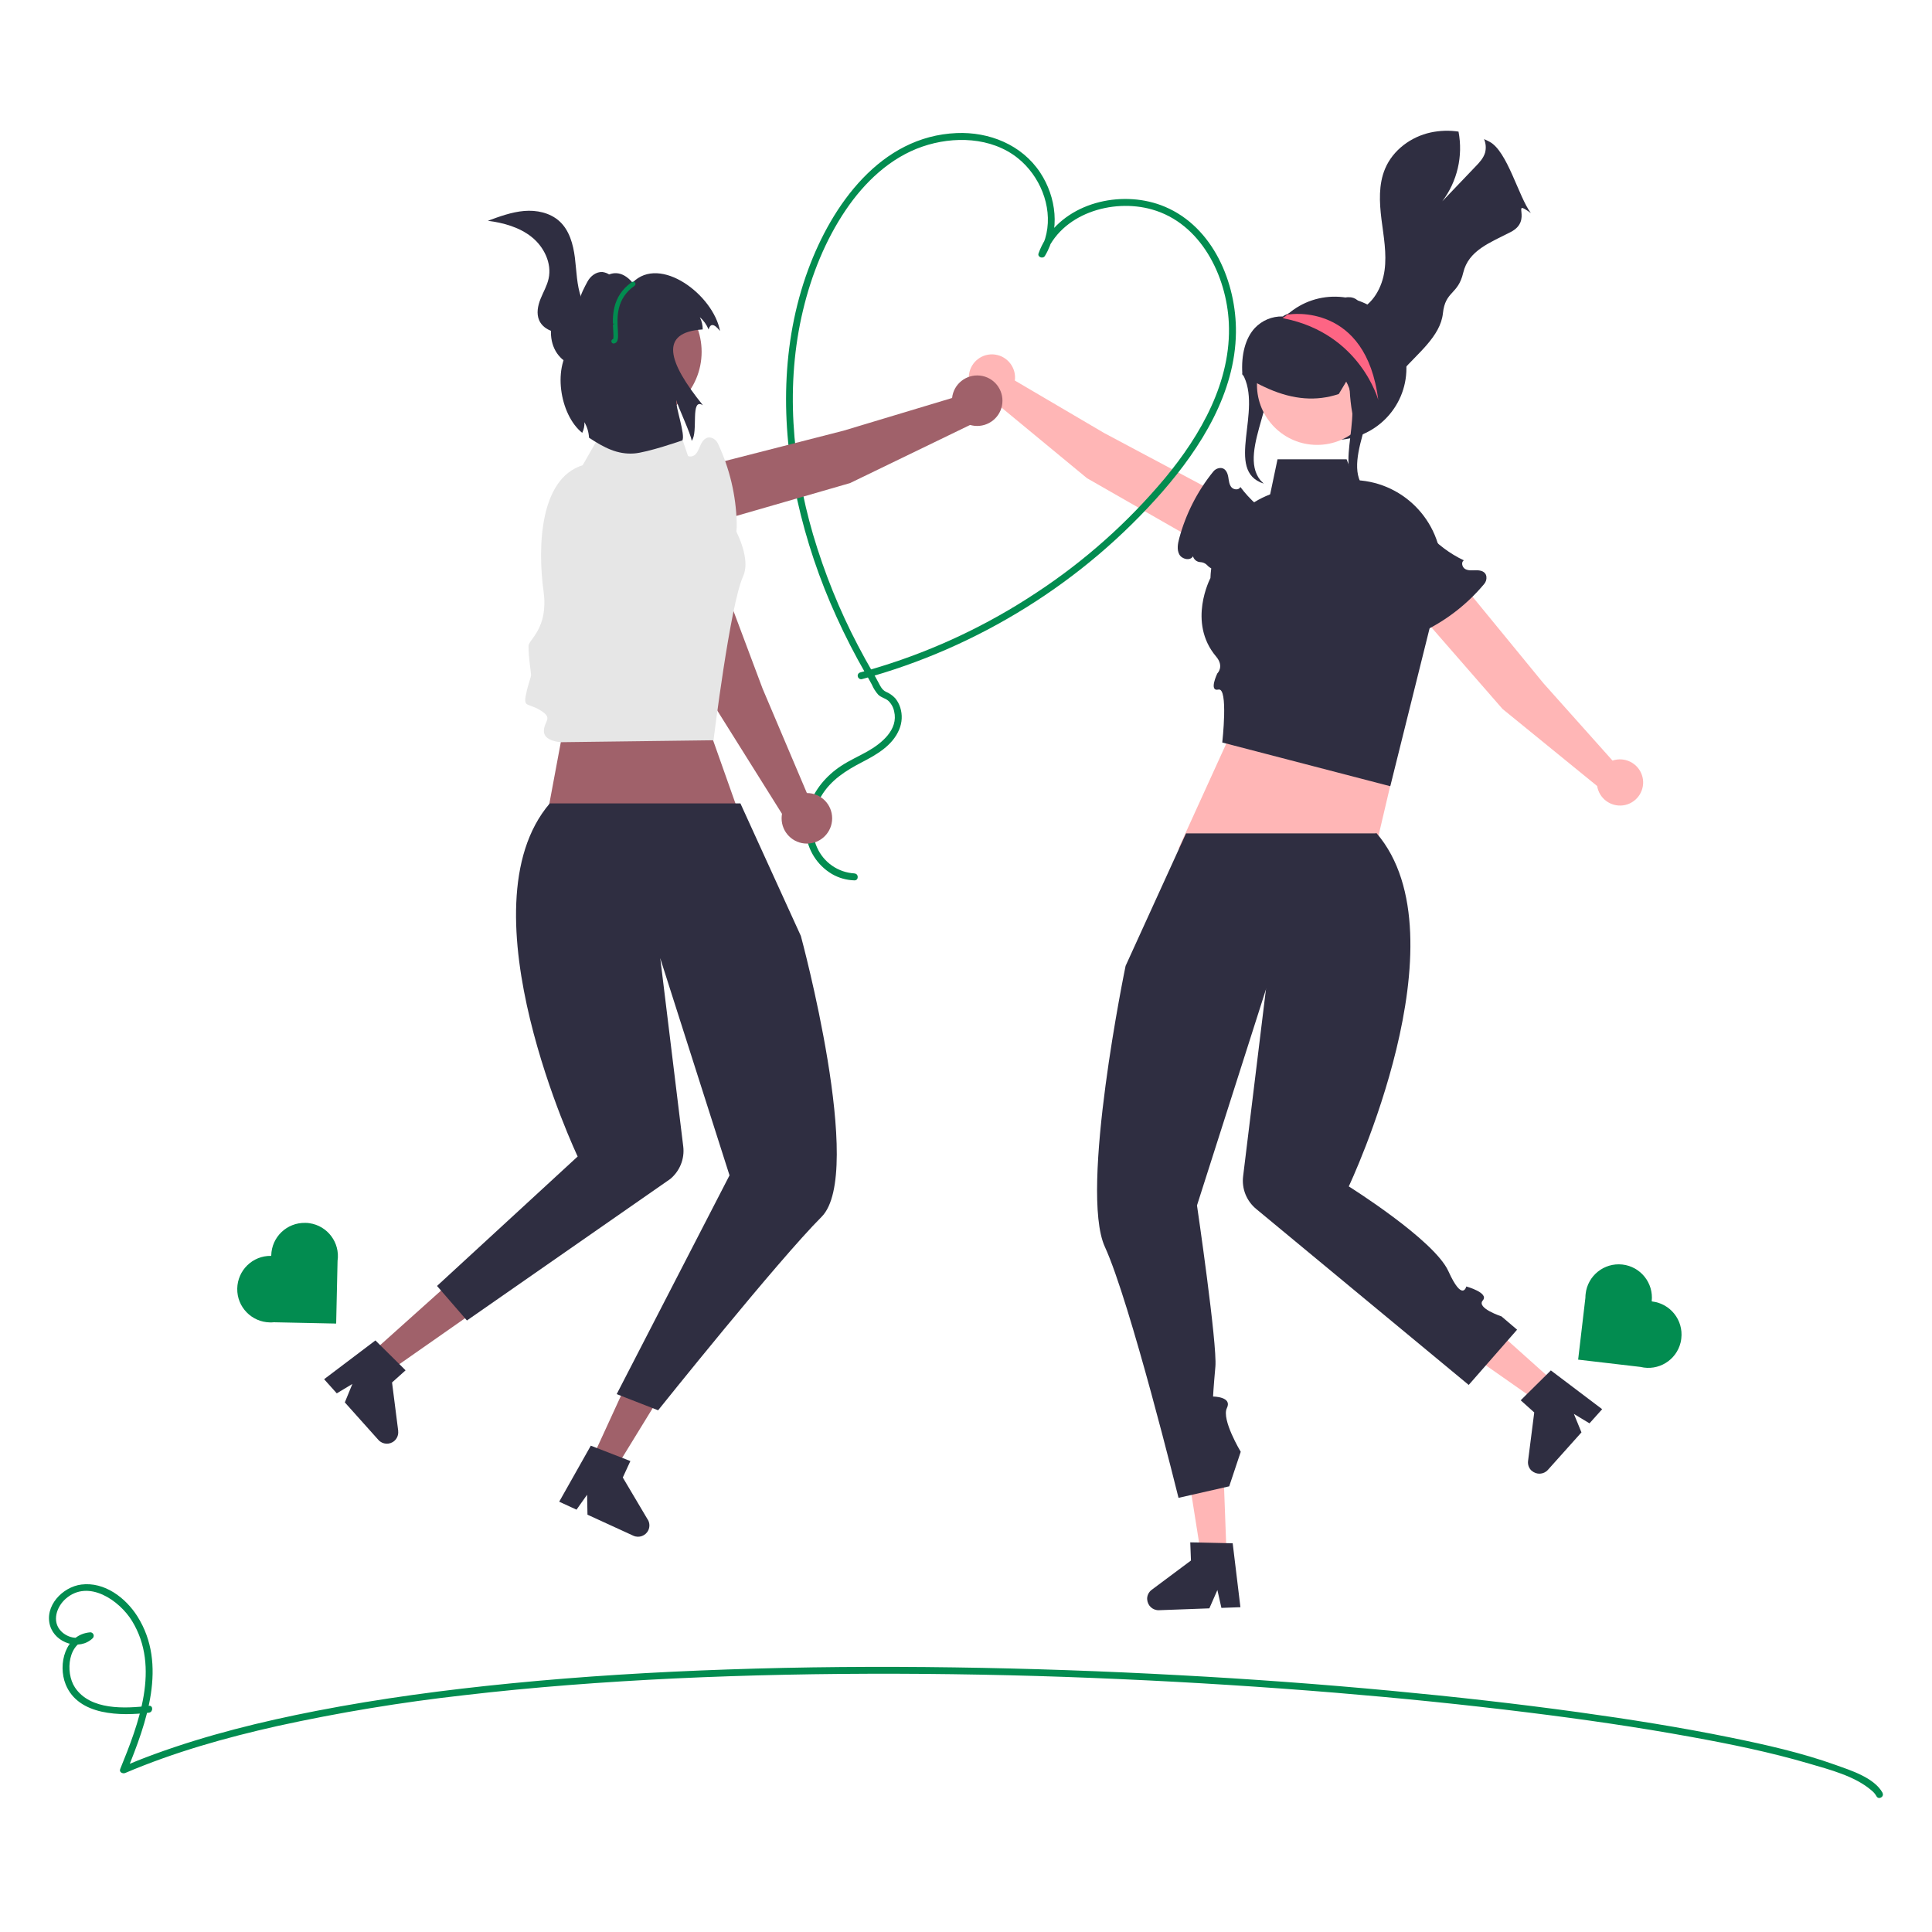 <?xml version="1.0" encoding="UTF-8"?>
<svg id="Layer_1" data-name="Layer 1" xmlns="http://www.w3.org/2000/svg" width="250" height="250" viewBox="0 0 250 250">
  <defs>
    <style>
      .cls-1 {
        fill: #a0616a;
      }

      .cls-1, .cls-2, .cls-3, .cls-4, .cls-5, .cls-6, .cls-7 {
        stroke-width: 0px;
      }

      .cls-2 {
        fill: #ffb8b8;
      }

      .cls-3 {
        fill: #2f2e41;
      }

      .cls-4 {
        fill: #e6e6e6;
      }

      .cls-5 {
        fill: #fd6584;
      }

      .cls-6 {
        fill: #028c50;
      }

      .cls-7 {
        fill: #ffb6b6;
      }
    </style>
  </defs>
  <path class="cls-6" d="M243.61,232c-1.1-1.99-4.15-2.92-6.12-3.63-4.39-1.57-8.98-2.6-13.54-3.53-6.52-1.33-13.09-2.37-19.68-3.28-8.04-1.11-16.11-2.01-24.2-2.77-9.14-.86-18.3-1.53-27.47-2.02-9.71-.53-19.42-.87-29.15-1.01-9.78-.14-19.56-.07-29.33.27-9.36.32-18.71.88-28.03,1.8-8.42.83-16.82,1.94-25.12,3.55-7.11,1.38-14.18,3.12-20.99,5.61-1.42.52-2.83,1.08-4.22,1.67l.66.5c2.52-6.19,5.3-13.75,1.36-20-1.52-2.41-4.26-4.5-7.26-4.12-2.43.31-4.82,2.79-4.03,5.36.69,2.23,3.79,3.25,5.51,1.58.17-.18.17-.47-.02-.64-.08-.08-.19-.12-.3-.12-3.23.26-4.24,4.13-3.18,6.75,1.65,4.07,7.15,4.09,10.77,3.65.56-.07.57-.96,0-.89-3.08.37-7.59.6-9.57-2.37-1.31-1.97-.92-6.02,1.97-6.25l-.32-.76c-.98.96-2.57.64-3.46-.29-1.21-1.26-.56-3.16.62-4.19,2.93-2.56,6.94.21,8.58,2.89,3.67,6.02.86,13.26-1.54,19.16-.17.41.35.64.66.5,6.32-2.69,12.98-4.57,19.67-6.07,7.98-1.75,16.04-3.08,24.15-3.99,9.05-1.06,18.14-1.73,27.24-2.17,9.57-.45,19.15-.63,28.73-.61,9.69.03,19.37.26,29.05.7,9.27.41,18.54,1,27.79,1.76,8.34.69,16.66,1.53,24.96,2.56,7.02.87,14.04,1.88,21,3.15,5.13.93,10.27,1.98,15.27,3.45,2.66.78,5.92,1.61,8.07,3.45.28.22.51.48.68.79.28.5,1.05.05.77-.45h0Z"/>
  <path class="cls-7" d="M140.66,61.88l18.43,10.55c1.63.92,3.7.37,4.65-1.24h0c.96-1.63.42-3.73-1.21-4.69-.05-.03-.11-.06-.16-.09l-19.48-10.37-11.57-6.8c.22-1.64-.94-3.14-2.57-3.36-1.64-.22-3.14.94-3.36,2.57-.22,1.64.94,3.14,2.57,3.36.18.02.35.03.53.02l12.17,10.05Z"/>
  <path class="cls-3" d="M154.37,71.97h0c.11.44.5.75.96.77.27.01.54.11.75.28.04.03.08.07.12.11.44.48,1.08.71,1.72.63,1.04-.15,2.25.21,3.25.65,1.09.49,2.18,1.04,3.36,1.26,1.7.31,3.71-.22,4.18-2.32.19-.9.06-1.83-.36-2.64-.85-1.71-2.52-2.74-4.13-3.72l.82.07c-1.77-1.03-3.32-2.41-4.54-4.05-.16.43-.85.39-1.15.04-.3-.35-.33-.85-.41-1.31-.1-.58-.37-1.23-1.09-1.18-.35.03-.66.21-.87.48-2.04,2.53-3.53,5.45-4.38,8.59-.19.7-.34,1.48,0,2.11s1.4.87,1.77.25Z"/>
  <path class="cls-6" d="M110.59,113.02c-2.13-.11-4.01-1.42-4.87-3.37-.96-2.14-.62-4.68.56-6.65,1.23-2.06,3.16-3.28,5.24-4.36,1.91-.99,3.96-2.15,4.83-4.23.39-.91.44-1.92.14-2.86-.14-.44-.36-.85-.66-1.21-.34-.36-.76-.65-1.23-.84-.45-.24-.67-.68-.89-1.11-.25-.49-.52-.95-.8-1.43-.65-1.12-1.28-2.26-1.88-3.41-2.41-4.59-4.35-9.41-5.82-14.38-2.73-9.37-3.59-19.46-1.3-29.02,1.09-4.57,2.88-9.05,5.52-12.96,2.43-3.6,5.76-6.79,9.93-8.22,4.01-1.38,8.91-1.25,12.34,1.49,2.82,2.25,4.48,6.18,3.71,9.76-.18.87-.52,1.7-.98,2.46l.82.34c1.99-5.36,8.68-7.38,13.83-5.91,6.3,1.79,9.64,8.56,9.93,14.69.35,7.53-3.61,14.47-8.27,20.08-4.8,5.74-10.42,10.74-16.67,14.84-6.22,4.12-12.99,7.33-20.11,9.53-.88.27-1.77.53-2.66.77-.24.07-.37.32-.29.56.07.22.3.36.53.3,7.5-2.03,14.65-5.16,21.24-9.27,6.6-4.11,12.56-9.17,17.67-15.02,4.97-5.72,9.39-12.76,9.48-20.57.07-6.43-2.95-13.64-9.2-16.27-5.19-2.19-12.21-.78-15.39,4.11-.39.6-.71,1.25-.95,1.92-.18.49.56.76.82.34,2.02-3.33,1.48-7.63-.61-10.79-2.38-3.6-6.59-5.29-10.82-5.11-9.82.41-16.11,9.27-19.21,17.69-3.5,9.5-3.55,20-1.4,29.81,1.16,5.21,2.87,10.28,5.09,15.14,1.12,2.47,2.36,4.88,3.71,7.23.29.5.59.99.85,1.5.2.47.48.92.82,1.3.37.37.89.45,1.28.77.4.37.67.85.78,1.38.58,2.37-1.63,4.16-3.45,5.19-1.13.64-2.32,1.16-3.41,1.88-.95.62-1.8,1.38-2.52,2.26-1.46,1.8-2.28,4.09-2.03,6.42.21,2.2,1.45,4.17,3.35,5.3.89.52,1.89.8,2.92.83.58.02.57-.88,0-.89h0Z"/>
  <polygon class="cls-1" points="70.56 106.81 74.73 84.46 87.84 83.27 96.45 107.59 70.56 106.81"/>
  <polygon class="cls-7" points="163.22 86.25 152.5 109.79 177.38 112.39 184.08 83.87 163.22 86.25"/>
  <polygon class="cls-7" points="201.26 178.98 199.06 181.43 188.38 173.95 191.61 170.34 201.26 178.98"/>
  <path class="cls-3" d="M198.22,190.32c.6.54,1.53.49,2.07-.11l4.35-4.86-.98-2.39,2.02,1.22,1.64-1.83-6.64-5.02-.61.61-2.49,2.46-.8.8,1.75,1.57-.8,6.28c-.06.48.12.96.48,1.28Z"/>
  <polygon class="cls-7" points="158.72 201.26 155.44 201.38 153.4 188.51 158.24 188.33 158.72 201.26"/>
  <path class="cls-3" d="M148.45,206.95c.03.81.71,1.44,1.52,1.41l6.52-.24,1.04-2.37.52,2.31,2.46-.09-1-8.27-.86-.02-3.5-.08-1.13-.02.09,2.35-5.08,3.79c-.39.29-.61.75-.59,1.23Z"/>
  <path class="cls-3" d="M178.13,107.84h-24.66l-7.82,17.15s-6.02,29.07-2.68,36.35c3.28,7.15,9.53,32.48,9.53,32.48l6.56-1.49,1.49-4.47s-2.52-4.18-1.79-5.66-1.79-1.49-1.79-1.49c0,0,.04-.98.3-3.87.26-2.89-2.38-20.86-2.38-20.86l8.94-28.01,14.31-20.13Z"/>
  <path class="cls-3" d="M158.7,113.53l5.12,14.43-2.96,24.25c-.2,1.6.44,3.19,1.68,4.22l27.51,22.78,6.26-7.15-2.02-1.72s-3.28-1.07-2.42-2.06-2.13-1.81-2.13-1.81c0,0-.49,2.07-2.32-1.98s-12.89-10.97-12.89-10.97c0,0,15.22-32.11,3.61-45.69l-19.43,5.7Z"/>
  <polygon class="cls-1" points="48.02 175.11 50.21 177.55 60.89 170.08 57.66 166.47 48.02 175.11"/>
  <path class="cls-3" d="M51.53,185.17l-.8-6.28,1.75-1.57-.8-.8-2.49-2.46-.61-.61-6.64,5.02,1.64,1.83,2.02-1.22-.98,2.39,4.35,4.86c.54.6,1.47.65,2.07.11.36-.32.54-.8.48-1.28h0Z"/>
  <polygon class="cls-1" points="76.59 188.8 79.57 190.17 86.39 179.06 81.99 177.04 76.59 188.8"/>
  <path class="cls-3" d="M83.82,196.64l-3.23-5.45.98-2.13-1.05-.41-3.27-1.27-.8-.31-4.09,7.25,2.24,1.03,1.37-1.93.05,2.58,5.93,2.72c.74.34,1.61.01,1.95-.72.2-.44.17-.95-.07-1.36h0Z"/>
  <path class="cls-3" d="M71.15,103.96h24.66l7.82,17.15s8.34,30.69,2.68,36.35-21.15,25.03-21.15,25.03l-5.36-2.09,14.6-28.31-8.94-28.01-14.31-20.13Z"/>
  <path class="cls-3" d="M90.57,109.66l-5.12,14.43,2.96,24.25c.2,1.6-.44,3.19-1.68,4.22l-26.31,18.31-3.87-4.47,18.2-16.75s-15.22-32.11-3.61-45.69l19.43,5.7Z"/>
  <path class="cls-3" d="M179.91,101.74l-21.75-5.66s.81-7.14-.49-6.85-.15-2.09-.15-2.09c0,0,.94-.89-.16-2.19-3.75-4.44-.73-10.15-.73-10.15.19-5.8,4.5-10.63,10.23-11.48l8.08-1.2c6.42,0,11.62,5.2,11.62,11.62,0,.61-.05,1.21-.14,1.81l-6.52,26.19Z"/>
  <polygon class="cls-3" points="176.33 64.8 164.12 65.1 165.31 59.43 174.25 59.43 176.33 64.8"/>
  <path class="cls-7" d="M194.42,91.73l-13.95-16c-1.23-1.41-1.09-3.55.3-4.8h0c1.41-1.26,3.58-1.14,4.84.27.04.05.08.09.12.14l13.99,17.07,8.94,10.01c1.56-.53,3.26.3,3.8,1.86s-.3,3.26-1.86,3.8c-1.56.53-3.26-.3-3.8-1.86-.06-.17-.1-.34-.13-.51l-12.24-9.97Z"/>
  <path class="cls-3" d="M181.84,80.27h0c-.45-.02-.84-.34-.94-.79-.06-.27-.21-.5-.42-.68-.04-.03-.08-.07-.13-.09-.55-.33-.91-.92-.95-1.56-.05-1.05-.64-2.16-1.28-3.05-.69-.98-1.45-1.93-1.89-3.05-.63-1.61-.51-3.68,1.45-4.56.84-.36,1.78-.42,2.66-.17,1.85.5,3.19,1.93,4.45,3.32l-.23-.79c1.36,1.53,3.01,2.78,4.86,3.66-.39.24-.22.91.19,1.13s.9.16,1.36.15c.58-.01,1.28.12,1.37.84.04.35-.07.69-.3.95-2.08,2.49-4.66,4.53-7.56,5.98-.65.32-1.38.62-2.07.4s-1.12-1.2-.59-1.68Z"/>
  <path class="cls-3" d="M160.77,48.36c2.72,4.69-2.4,12.58,2.76,14.22l-.43-.43c-3.12-3.83,3.4-11.94.28-15.77-.48-.56-.9-1.18-1.24-1.84l-1.38,3.82Z"/>
  <path class="cls-3" d="M181.99,47.65c0,5.12-4.15,9.28-9.27,9.28-5.12,0-9.28-4.15-9.28-9.27,0-2.4.93-4.71,2.6-6.44l.04-.04c.07-.08.15-.16.23-.23,0,0,0,0,0,0h0c.1-.09.19-.18.29-.26,3.85-3.38,9.71-2.99,13.09.86,1.48,1.69,2.3,3.87,2.3,6.12h0Z"/>
  <circle class="cls-2" cx="170.43" cy="49.79" r="7.78"/>
  <path class="cls-3" d="M175.99,42.31c-2.46-2.3-6.02-2.99-9.16-1.78-.04.02-.08.04-.12.05-.15.06-.31.13-.46.21l-.09.04h0s-.05.05-.05.05c-.04.03-.08.06-.13.07-1.37-.04-2.68.51-3.62,1.51-1.2,1.31-1.77,3.42-1.6,5.95v.08s.07.04.07.04c.02.01.04.03.06.04.61.38,1.2.72,1.76,1.02.34.18.68.35,1.01.5l.12.05c.13.06.26.12.39.18,3.21,1.4,6.18,1.62,9.02.68l.05-.02.96-1.6.3-.5c.07.36.11.93.15,1.58.05,1.01.16,2.02.34,3.02h0c.18.9.45,1.61.9,1.85.07.04.14.07.22.08l.71-.94,1.87-2.47.03-.14c.76-3.43-.34-7.27-2.74-9.55Z"/>
  <path class="cls-3" d="M198.08,27.55c-1.58-2.09-3.02-7.99-5.34-9.21-.23-.12-.47-.24-.7-.34.23.55.28,1.17.13,1.75-.21.71-.73,1.28-1.25,1.81-1.43,1.5-2.86,2.99-4.29,4.49,1.94-2.57,2.71-5.85,2.1-9.02-1.19-.18-2.41-.14-3.59.11-2.56.55-4.9,2.28-5.91,4.69-.86,2.04-.74,4.35-.47,6.55.28,2.2.7,4.42.4,6.61-.3,2.2-1.51,4.42-3.57,5.24.46-.28.43-1.02.04-1.39-.31-.27-.71-.4-1.12-.38-.13,0-.26,0-.38.03-1.64.26-2.84,1.63-3.88,2.92-.54.08-.99.44-1.17.96-.1.26-.1.56,0,.82.35.87,1.74,1.04,2.28.27-.59,2.4.88,4.83,3.28,5.42.21.05.43.09.65.11,1.89.18,4.9.47,6.15-.97,1.95-2.25,4.95-4.5,5.27-7.46.31-2.96,1.95-2.37,2.63-5.27.68-2.9,3.5-3.9,6.15-5.27,2.96-1.53-.13-4.39,2.59-2.46Z"/>
  <path class="cls-3" d="M174.15,49.29c2.72,4.69-2.4,12.58,2.76,14.22l-.43-.43c-3.12-3.83,3.4-11.94.28-15.77-.48-.56-.9-1.18-1.24-1.84l-1.38,3.82Z"/>
  <path class="cls-5" d="M178.36,51.8s-2.3-8.6-12.18-10.59c-.01,0-.05-.02-.1-.04-.03-.02-.07-.04-.1-.06.11-.06.22-.12.33-.17,0,0,0,0,0,0h0c.1-.09.19-.18.29-.26h.28s9.91-1.56,11.47,11.12Z"/>
  <path class="cls-1" d="M92.04,90.69l-8.81-21.47c-.77-1.9.12-4.06,2-4.86h0c1.9-.81,4.1.08,4.91,1.98.03.06.05.12.07.18l8.47,22.59,5.73,13.51c1.81,0,3.27,1.46,3.27,3.27,0,1.81-1.46,3.27-3.27,3.27-1.81,0-3.27-1.46-3.27-3.27,0-.19.02-.39.05-.58l-9.16-14.62Z"/>
  <path class="cls-4" d="M83.05,74.4h0c-.46-.18-.75-.65-.69-1.15.03-.3-.04-.6-.19-.85-.03-.05-.06-.1-.1-.14-.45-.54-.62-1.27-.43-1.95.31-1.1.09-2.46-.25-3.61-.37-1.26-.82-2.51-.89-3.82-.09-1.89.76-3.99,3.11-4.2,1-.08,1.99.19,2.81.76,1.74,1.17,2.62,3.12,3.44,5l.04-.9c.87,2.07,2.14,3.94,3.74,5.5-.49.11-.54.87-.2,1.24.34.37.88.48,1.36.63.61.19,1.28.58,1.13,1.35-.08.37-.32.69-.65.88-3.03,1.85-6.41,3.05-9.93,3.53-.78.11-1.65.16-2.28-.31s-.74-1.64-.02-1.95Z"/>
  <path class="cls-4" d="M92.31,95.79l-19.72.25s-2.21-.1-2.21-1.43,1.24-1.62-.38-2.65-2.29-.36-1.95-2.03.67-2.22.67-2.61-.33-2.06-.33-3.73c0-.81,2.6-2.28,1.95-7.03-.79-5.78-.51-14.63,5.06-16.36h0l4.01-7.02h7.64l2.38,7.01,2.82,3.7s5.57,7.04,3.9,10.71-3.82,21.18-3.82,21.18Z"/>
  <path class="cls-1" d="M110,62.51l-22.3,6.44c-1.97.56-4.02-.56-4.61-2.52h0c-.6-1.98.52-4.07,2.5-4.67.06-.02.13-.04.19-.05l23.37-5.98,14.05-4.23c.19-1.8,1.81-3.09,3.6-2.9,1.8.19,3.09,1.81,2.9,3.6-.19,1.8-1.81,3.09-3.6,2.9-.19-.02-.38-.06-.57-.11l-15.53,7.52Z"/>
  <path class="cls-4" d="M92.83,69.68h0c-.23.44-.73.67-1.21.57-.29-.06-.6-.02-.87.1-.05.02-.1.05-.15.08-.59.39-1.33.48-1.99.22-1.06-.43-2.44-.36-3.62-.14-1.29.24-2.58.55-3.89.47-1.89-.11-3.88-1.19-3.84-3.54.03-1,.41-1.96,1.06-2.72,1.35-1.6,3.39-2.26,5.34-2.88l-.89-.13c2.15-.64,4.14-1.7,5.87-3.13.06.5.8.63,1.21.33.41-.3.57-.82.78-1.28.25-.58.71-1.21,1.46-.97.36.12.65.39.81.74,1.51,3.21,2.34,6.7,2.43,10.25.02.79-.02,1.65-.55,2.24s-1.71.56-1.94-.19Z"/>
  <circle class="cls-1" cx="81.88" cy="45.53" r="8.91"/>
  <path class="cls-3" d="M75,38.94c.09-.8.64-1.79,1.02-2.5s1.12-1.29,1.93-1.24c.67.08,1.26.48,1.57,1.07.31.59.47,1.24.49,1.9.17,3-1.02,5.91-3.24,7.93-.62.56-1.38,1.06-2.21,1.08-.77-.02-1.5-.35-2.02-.91-1.36-1.36-1.56-3.59-.84-5.37s1.05-2.47,2.71-3.44"/>
  <path class="cls-3" d="M87.51,51.75c-.15.79,1.22,4.56.78,5.24,0,0-4.54,1.58-6.27,1.69-2.12.14-3.82-.73-5.8-2.04-.04-.71-.24-1.4-.6-2.01.03.48-.07.95-.28,1.38-2.9-2.31-3.99-8.67-1.12-11.62l2.98-6.85c-.89.3,1.8-4.31,4.65-.97,3.56-3.63,10.46,1.59,11.32,6.26-.83-1.05-1.26-.93-1.48-.2-.25-.61-.63-1.15-1.13-1.58.25.49.37,1.03.37,1.58-5.62.35-4.57,4.14.03,9.81-1.7-1.06-.55,3.51-1.46,4.6-.04-.76-1.83-4.53-1.99-5.27Z"/>
  <path class="cls-6" d="M79.41,44.46c-.16,0-.3-.13-.3-.3,0-.13.09-.25.22-.29.08-.13.05-.67.02-1.11-.1-1.65-.26-4.4,2.42-6.26.13-.09.32-.06.41.07.09.13.06.32-.07.41,0,0,0,0,0,0-2.4,1.67-2.26,4.12-2.16,5.74.05.93.09,1.59-.47,1.72-.02,0-.04,0-.07,0Z"/>
  <path class="cls-3" d="M79.55,41.89c-1.82.75-3.76,1.18-5.72,1.27-1.56.07-3.42-.28-4.06-1.71-.38-.87-.18-1.88.17-2.76s.85-1.71,1.05-2.64c.44-1.99-.6-4.11-2.19-5.38s-3.64-1.84-5.67-2.1c1.52-.56,3.07-1.13,4.68-1.27s3.34.22,4.55,1.3c1.31,1.17,1.81,3,2.03,4.74s.23,3.54.82,5.19,1.95,3.19,3.7,3.34"/>
  <path class="cls-6" d="M217.56,173.19c.28-2.36-1.41-4.5-3.77-4.78h0s-.02,0-.03,0h0s0,0,0,0v-.03s-.03,0-.03,0c.26-2.36-1.44-4.49-3.8-4.75s-4.49,1.44-4.75,3.8c-.02.16-.03.33-.03.5l-.94,8.01h.03s0,0,0,0l8.04.94c2.31.56,4.63-.86,5.19-3.16.04-.17.07-.34.09-.52h0Z"/>
  <path class="cls-6" d="M39.5,158.24c-2.38-.05-4.35,1.83-4.4,4.21h0s0,.02,0,.03h0s0,0,0,0h-.03s0,.03,0,.03c-2.38-.04-4.33,1.86-4.37,4.24-.04,2.38,1.86,4.33,4.24,4.37.17,0,.33,0,.5-.02l8.06.17v-.03s0,0,0,0l.18-8.09c.34-2.35-1.29-4.53-3.64-4.87-.17-.03-.35-.04-.53-.04h0Z"/>
</svg>